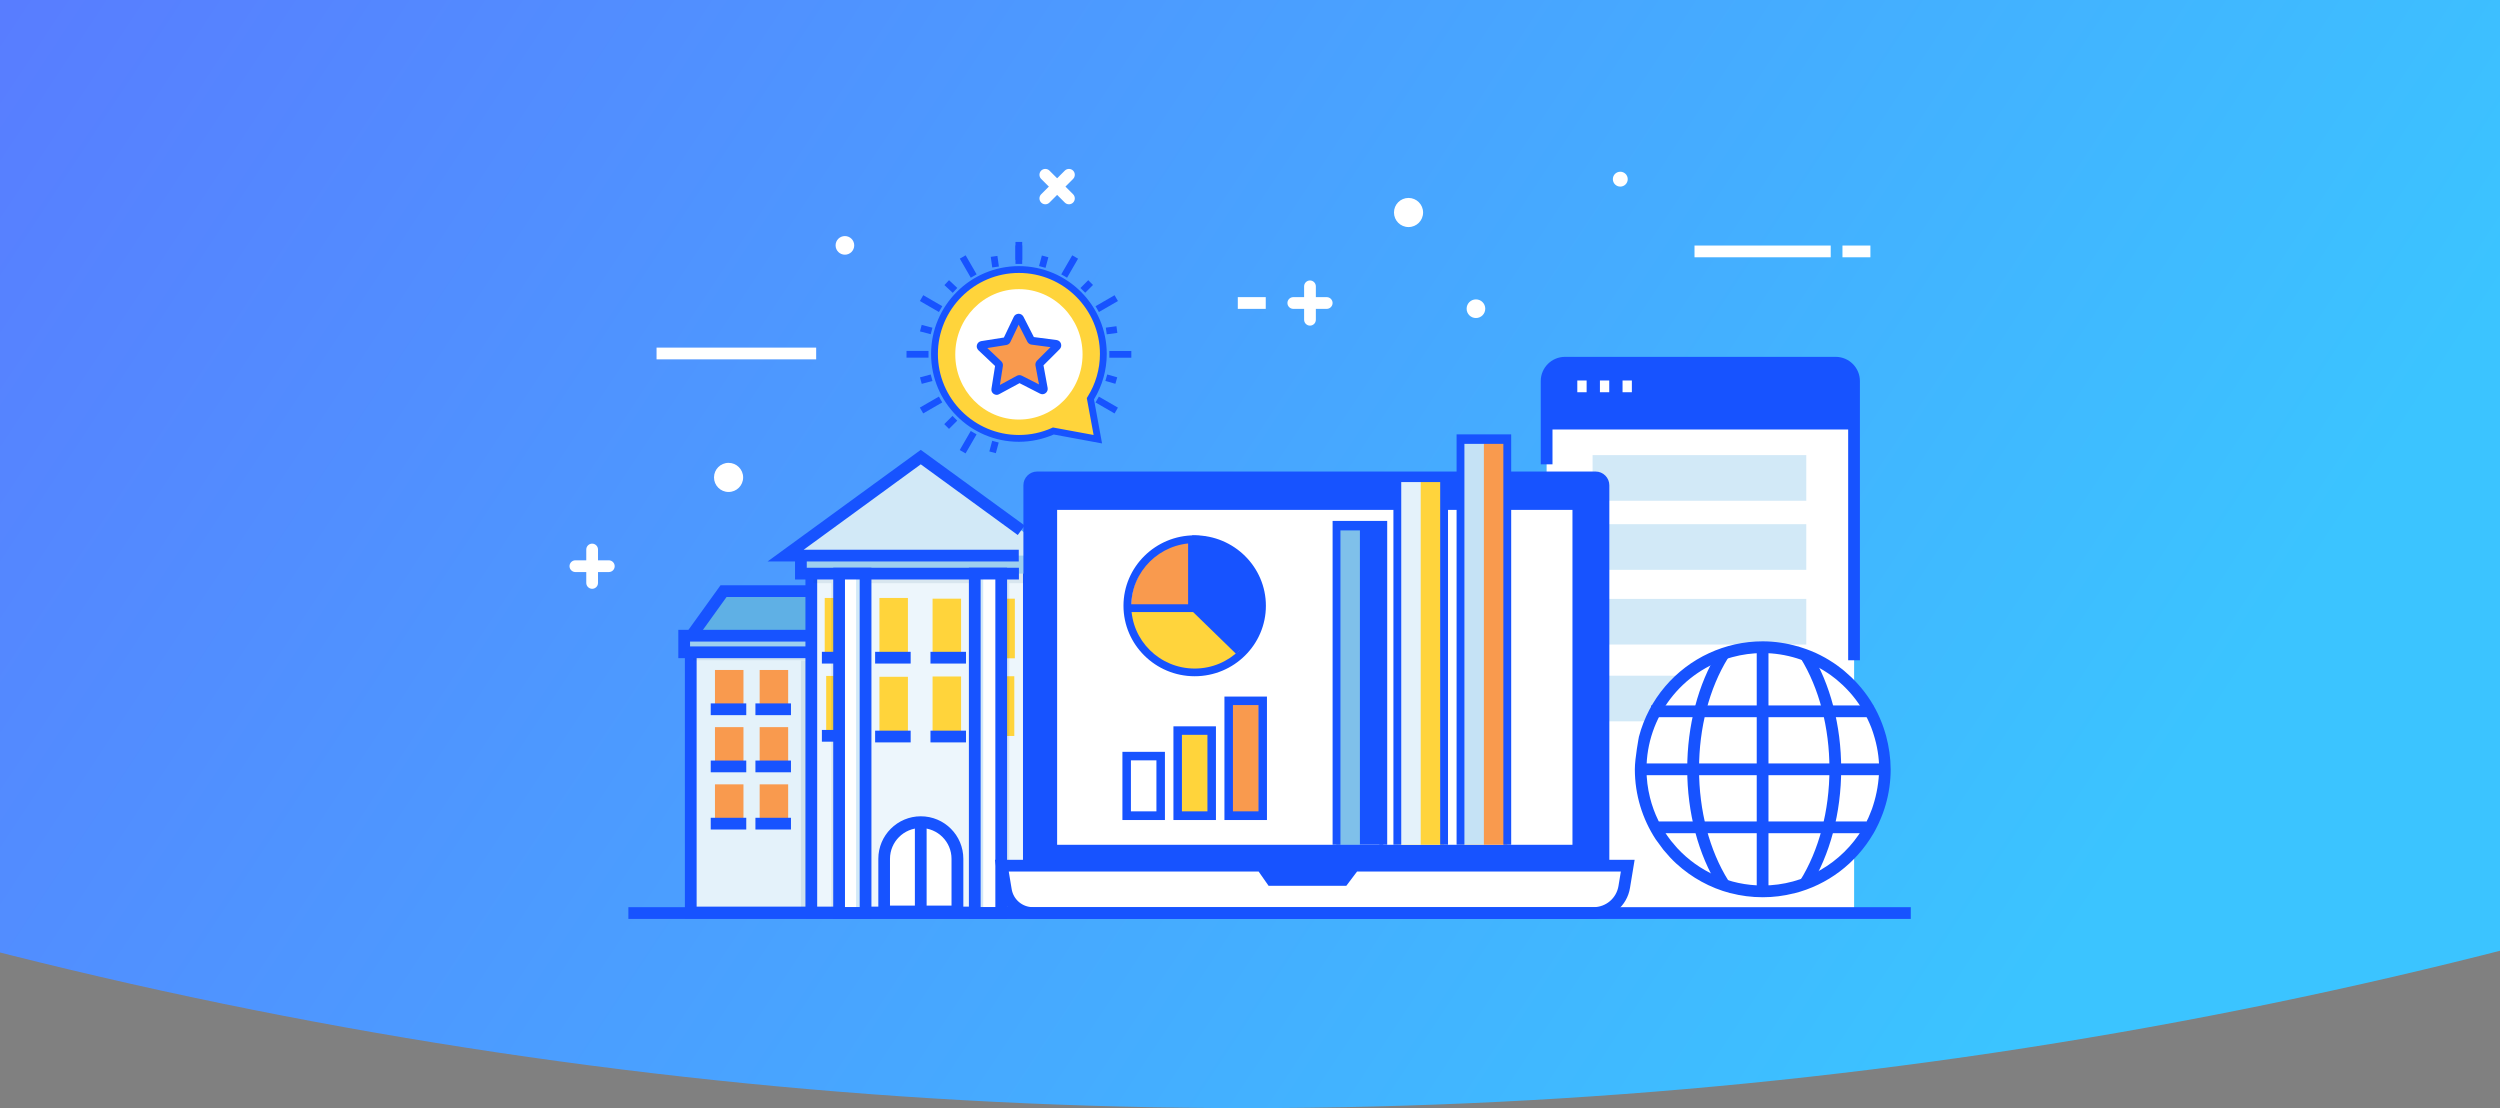 <svg width="370" height="164" viewBox="0 0 370 164" fill="none" xmlns="http://www.w3.org/2000/svg">
<rect x="0" y="0" width="370" height="164" fill="#808080" stroke="none"/>
<circle cx="184.5" cy="-586.5" r="750.5" fill="url(#paint0_linear_439_2439)"/>
<path d="M274.398 135.062H228.9V57.182C228.9 55.248 230.464 53.672 232.411 53.672H270.899C272.833 53.672 274.409 55.236 274.409 57.182V135.062H274.398Z" fill="white"/>
<path d="M274.398 62.466H228.9V56.395C228.9 54.9 230.117 53.684 231.611 53.684H271.686C273.181 53.684 274.398 54.9 274.398 56.395V62.466Z" fill="#1753FF"/>
<path d="M275.266 97.721H273.528V56.394C273.528 55.375 272.706 54.552 271.686 54.552H231.611C230.592 54.552 229.769 55.375 229.769 56.394V68.722H228.031V56.394C228.031 54.425 229.642 52.815 231.611 52.815H271.686C273.656 52.815 275.266 54.425 275.266 56.394V97.721Z" fill="#1753FF"/>
<path d="M229.757 107.198H228.02V135.062H229.757V107.198Z" fill="#1753FF"/>
<path d="M274.397 61.828H229.225V63.566H274.397V61.828Z" fill="#1753FF"/>
<path d="M267.33 88.638H235.701V95.392H267.33V88.638Z" fill="#D2E9F7"/>
<path d="M267.33 77.58H235.701V84.335H267.33V77.58Z" fill="#D2E9F7"/>
<path d="M267.33 67.356H235.701V74.111H267.33V67.356Z" fill="#D2E9F7"/>
<path d="M267.33 100.004H235.701V106.758H267.33V100.004Z" fill="#D2E9F7"/>
<path d="M234.82 56.313H233.441V58.051H234.82V56.313Z" fill="white"/>
<path d="M238.168 56.312H236.789V58.05H238.168V56.312Z" fill="white"/>
<path d="M241.515 56.312H240.137V58.05H241.515V56.312Z" fill="white"/>
<path d="M196.355 45.713H191.408C190.933 45.713 190.539 45.319 190.539 44.844C190.539 44.37 190.933 43.976 191.408 43.976H196.355C196.83 43.976 197.224 44.37 197.224 44.844C197.224 45.319 196.83 45.713 196.355 45.713Z" fill="white"/>
<path d="M193.877 48.193C193.402 48.193 193.008 47.799 193.008 47.324V42.377C193.008 41.902 193.402 41.508 193.877 41.508C194.352 41.508 194.746 41.902 194.746 42.377V47.324C194.746 47.799 194.363 48.193 193.877 48.193Z" fill="white"/>
<path d="M90.105 84.664H85.158C84.683 84.664 84.289 84.27 84.289 83.795C84.289 83.32 84.671 82.926 85.158 82.926H90.105C90.58 82.926 90.974 83.32 90.974 83.795C90.974 84.281 90.592 84.664 90.105 84.664Z" fill="white"/>
<path d="M87.636 87.143C87.162 87.143 86.768 86.749 86.768 86.274V81.327C86.768 80.852 87.162 80.458 87.636 80.458C88.112 80.458 88.505 80.852 88.505 81.327V86.274C88.505 86.761 88.112 87.143 87.636 87.143Z" fill="white"/>
<path d="M154.706 30.234C154.486 30.234 154.266 30.153 154.092 29.979C153.756 29.643 153.756 29.087 154.092 28.751L157.591 25.252C157.927 24.916 158.483 24.916 158.819 25.252C159.155 25.588 159.155 26.144 158.819 26.48L155.32 29.979C155.146 30.153 154.926 30.234 154.706 30.234Z" fill="white"/>
<path d="M158.205 30.234C157.985 30.234 157.765 30.153 157.591 29.979L154.092 26.48C153.756 26.144 153.756 25.588 154.092 25.252C154.428 24.916 154.984 24.916 155.32 25.252L158.819 28.751C159.155 29.087 159.155 29.643 158.819 29.979C158.645 30.153 158.425 30.234 158.205 30.234Z" fill="white"/>
<path d="M120.793 51.447H97.17V53.185H120.793V51.447Z" fill="white"/>
<path d="M187.331 43.975H183.195V45.712H187.331V43.975Z" fill="white"/>
<path d="M270.946 36.34H250.787V38.078H270.946V36.34Z" fill="white"/>
<path d="M276.82 36.34H272.684V38.078H276.82V36.34Z" fill="white"/>
<path d="M109.984 70.657C109.984 71.85 109.022 72.812 107.829 72.812C106.635 72.812 105.674 71.85 105.674 70.657C105.674 69.464 106.635 68.502 107.829 68.502C109.011 68.502 109.984 69.464 109.984 70.657Z" fill="white"/>
<path d="M210.618 31.45C210.618 32.643 209.657 33.605 208.464 33.605C207.27 33.605 206.309 32.643 206.309 31.45C206.309 30.256 207.27 29.295 208.464 29.295C209.645 29.295 210.618 30.256 210.618 31.45Z" fill="white"/>
<path d="M240.904 26.517C240.904 27.119 240.418 27.617 239.804 27.617C239.201 27.617 238.703 27.131 238.703 26.517C238.703 25.903 239.19 25.416 239.804 25.416C240.406 25.416 240.904 25.903 240.904 26.517Z" fill="white"/>
<path d="M219.818 45.689C219.818 46.454 219.204 47.068 218.439 47.068C217.675 47.068 217.061 46.454 217.061 45.689C217.061 44.925 217.675 44.31 218.439 44.31C219.204 44.31 219.818 44.925 219.818 45.689Z" fill="white"/>
<path d="M126.425 36.316C126.425 37.081 125.811 37.695 125.047 37.695C124.282 37.695 123.668 37.081 123.668 36.316C123.668 35.551 124.282 34.938 125.047 34.938C125.811 34.938 126.425 35.551 126.425 36.316Z" fill="white"/>
<path d="M164.947 87.49H107.076L102.117 94.395H169.859L164.947 87.49Z" fill="#5FB0E5"/>
<path d="M102.824 94.905L101.41 93.885L106.635 86.621H165.398L170.565 93.897L169.152 94.893L164.494 88.359H107.527L102.824 94.905Z" fill="#1753FF"/>
<path d="M151.242 94.303H120.829H102.234V135.05H169.744V94.303H151.242Z" fill="#E4F2FA"/>
<path d="M170.611 135.918H101.363V93.434H170.623V135.918H170.611ZM103.101 134.181H168.885V95.171H103.101V134.181Z" fill="#1753FF"/>
<path d="M110.032 99.156H105.814V104.972H110.032V99.156Z" fill="#F99A4E"/>
<path d="M116.647 99.157H112.43V104.973H116.647V99.157Z" fill="#F99A4E"/>
<path d="M110.032 107.615H105.814V113.431H110.032V107.615Z" fill="#F99A4E"/>
<path d="M116.647 107.615H112.43V113.431H116.647V107.615Z" fill="#F99A4E"/>
<path d="M110.032 116.084H105.814V121.9H110.032V116.084Z" fill="#F99A4E"/>
<path d="M116.647 116.084H112.43V121.9H116.647V116.084Z" fill="#F99A4E"/>
<g opacity="0.3">
<path opacity="0.3" d="M156.929 95.265H102.568V97.721H156.929V95.265Z" fill="#03436C"/>
</g>
<path d="M156.929 94.083H101.26V96.539H156.929V94.083Z" fill="#9ECFEF"/>
<path d="M157.798 97.408H100.391V93.214H157.798V97.408ZM102.128 95.67H156.06V94.952H102.128V95.67Z" fill="#1753FF"/>
<g opacity="0.3">
<path opacity="0.3" d="M124.164 97.768H118.533V135.05H124.164V97.768Z" fill="#03436C"/>
</g>
<path d="M152.376 83.203H120.18V134.725H152.376V83.203Z" fill="#EDF6FC"/>
<path d="M153.14 135.919H119.205V82.659H153.14V135.919ZM120.943 134.181H151.402V84.397H120.943V134.181Z" fill="#1753FF"/>
<g opacity="0.3">
<path opacity="0.3" d="M151.983 83.366H120.4V86.309H151.983V83.366Z" fill="#03436C"/>
</g>
<path d="M153.928 81.953H118.533V84.896H153.928V81.953Z" fill="#9ECFEF"/>
<path d="M150.799 85.765H117.664V81.084H150.011V82.822H119.402V84.027H150.799V85.765Z" fill="#1753FF"/>
<path d="M134.372 88.498H130.154V97.338H134.372V88.498Z" fill="#FFD43B"/>
<path d="M142.239 88.603H138.021V97.431H142.239V88.603Z" fill="#FFD43B"/>
<path d="M134.372 100.165H130.154V109.005H134.372V100.165Z" fill="#FFD43B"/>
<path d="M142.239 100.119H138.021V108.959H142.239V100.119Z" fill="#FFD43B"/>
<path d="M126.493 100.038H122.275V108.878H126.493V100.038Z" fill="#FFD43B"/>
<path d="M126.274 88.498H122.057V97.338H126.274V88.498Z" fill="#FFD43B"/>
<path d="M150.198 88.603H145.98V97.431H150.198V88.603Z" fill="#FFD43B"/>
<path d="M150.118 100.084H145.9V108.924H150.118V100.084Z" fill="#FFD43B"/>
<path d="M141.694 134.899H130.861V127.102C130.861 124.113 133.283 121.68 136.283 121.68C139.273 121.68 141.706 124.101 141.706 127.102V134.899H141.694Z" fill="white"/>
<path d="M142.563 135.768H129.992V127.102C129.992 123.637 132.808 120.811 136.283 120.811C139.759 120.811 142.574 123.626 142.574 127.102V135.768H142.563ZM131.73 134.03H140.825V127.102C140.825 124.587 138.786 122.548 136.272 122.548C133.769 122.548 131.718 124.587 131.718 127.102V134.03H131.73Z" fill="#1753FF"/>
<path d="M137.14 122.051H135.402V134.899H137.14V122.051Z" fill="#1753FF"/>
<g opacity="0.3">
<path opacity="0.3" d="M125.926 86.309H123.029V135.131H125.926V86.309Z" fill="#03436C"/>
</g>
<g opacity="0.3">
<path opacity="0.3" d="M149.376 86.309H146.375V135.131H149.376V86.309Z" fill="#03436C"/>
</g>
<path d="M128.103 84.895H124.188V135.131H128.103V84.895Z" fill="white"/>
<path d="M127.781 84.894H126.703V135.13H127.781V84.894Z" fill="#D2E9F7"/>
<path d="M128.972 136H123.318V84.026H128.972V136ZM125.056 134.262H127.234V85.764H125.056V134.262Z" fill="#1753FF"/>
<path d="M148.182 84.894H144.266V135.13H148.182V84.894Z" fill="white"/>
<path d="M145.517 84.894H144.266V135.13H145.517V84.894Z" fill="#D2E9F7"/>
<path d="M149.05 136H143.396V84.026H149.05V136ZM145.134 134.262H147.312V85.764H145.134V134.262Z" fill="#1753FF"/>
<path d="M156.281 82.231H116.264L136.272 67.644L156.281 82.231Z" fill="#D2E9F7"/>
<path d="M150.778 83.099H113.6L136.273 66.578L151.659 77.781L150.628 79.183L136.273 68.722L118.941 81.362H150.778V83.099Z" fill="#1753FF"/>
<path d="M110.447 121.031H105.188V122.769H110.447V121.031Z" fill="#1753FF"/>
<path d="M117.063 121.031H111.803V122.769H117.063V121.031Z" fill="#1753FF"/>
<path d="M110.447 112.562H105.188V114.299H110.447V112.562Z" fill="#1753FF"/>
<path d="M117.063 112.562H111.803V114.299H117.063V112.562Z" fill="#1753FF"/>
<path d="M110.447 104.104H105.188V105.842H110.447V104.104Z" fill="#1753FF"/>
<path d="M117.063 104.104H111.803V105.842H117.063V104.104Z" fill="#1753FF"/>
<path d="M134.778 108.137H129.518V109.875H134.778V108.137Z" fill="#1753FF"/>
<path d="M142.969 108.137H137.709V109.875H142.969V108.137Z" fill="#1753FF"/>
<path d="M134.778 96.469H129.518V98.207H134.778V96.469Z" fill="#1753FF"/>
<path d="M123.643 96.469H121.639V98.207H123.643V96.469Z" fill="#1753FF"/>
<path d="M123.643 108.031H121.639V109.769H123.643V108.031Z" fill="#1753FF"/>
<path d="M142.969 96.469H137.709V98.207H142.969V96.469Z" fill="#1753FF"/>
<path d="M236.155 131.736H153.491C152.853 131.736 152.332 131.215 152.332 130.578V71.815C152.332 71.178 152.853 70.656 153.491 70.656H236.155C236.792 70.656 237.313 71.178 237.313 71.815V130.578C237.313 131.215 236.792 131.736 236.155 131.736Z" fill="#1753FF"/>
<path d="M236.155 132.605H153.49C152.378 132.605 151.463 131.69 151.463 130.577V71.815C151.463 70.702 152.378 69.787 153.49 69.787H236.155C237.267 69.787 238.182 70.702 238.182 71.815V130.577C238.182 131.701 237.267 132.605 236.155 132.605ZM153.49 71.525C153.328 71.525 153.201 71.652 153.201 71.815V130.577C153.201 130.74 153.328 130.867 153.49 130.867H236.155C236.317 130.867 236.444 130.74 236.444 130.577V71.815C236.444 71.652 236.317 71.525 236.155 71.525H153.49Z" fill="#1753FF"/>
<path d="M232.724 75.464H156.455V125.028H232.724V75.464Z" fill="white"/>
<path d="M171.613 112.529H167.375V120.815H171.613V112.529Z" fill="white"/>
<path d="M179.127 108.634H174.889V120.193H179.127V108.634Z" fill="#FFD43B"/>
<path d="M186.308 103.858H182.07V120.193H186.308V103.858Z" fill="#F99A4E"/>
<path d="M179.96 121.364H173.668V107.496H179.96V121.364ZM174.926 120.08H178.701V108.754H174.926V120.08Z" fill="#1753FF"/>
<path d="M187.509 121.364H181.217V103.092H187.509V121.364ZM182.475 120.079H186.25V104.35H182.475V120.079Z" fill="#1753FF"/>
<path d="M172.409 121.364H166.117V111.271H172.409V121.364ZM167.376 120.08H171.151V112.53H167.376V120.08Z" fill="#1753FF"/>
<path d="M176.42 79.246V89.269L176.428 89.278L183.577 96.368C185.411 94.563 186.541 92.061 186.549 89.302C186.549 89.294 186.549 89.286 186.549 89.269C186.549 83.728 182.012 79.246 176.42 79.246Z" fill="#1753FF"/>
<path d="M170.147 82.87C168.455 84.645 167.404 87.085 167.404 89.792L176.753 89.816V89.808V80C174.172 80.008 171.839 81.102 170.147 82.87Z" fill="#F99A4E"/>
<path d="M176.753 90.268L167.404 90.245C167.404 90.253 167.404 90.26 167.404 90.26C167.404 95.367 171.592 99.511 176.753 99.511C179.326 99.511 181.659 98.479 183.351 96.812L176.753 90.268Z" fill="#FFD43C"/>
<path d="M176.814 100.084C171.004 100.084 166.275 95.406 166.275 89.656C166.275 83.907 171.004 79.228 176.814 79.228C182.624 79.228 187.352 83.907 187.352 89.656C187.352 95.406 182.624 100.084 176.814 100.084ZM176.814 80.383C171.645 80.383 167.434 84.549 167.434 89.664C167.434 94.779 171.637 98.945 176.814 98.945C181.982 98.945 186.193 94.786 186.193 89.664C186.193 84.542 181.982 80.383 176.814 80.383Z" fill="#1753FF"/>
<path d="M182.941 96.774L176.575 90.581H166.863V89.435H177.054L183.752 95.956L182.941 96.774Z" fill="#1753FF"/>
<path d="M176.999 79.619H175.84V89.818H176.999V79.619Z" fill="#1753FF"/>
<path d="M204.727 77.799H197.805V125.018H204.727V77.799Z" fill="#1753FF"/>
<path d="M201.266 77.799H197.805V125.018H201.266V77.799Z" fill="#7FC0EA"/>
<path d="M205.306 125.018H204.147V78.5H198.384V125.018H197.225V77.096H205.306V125.018Z" fill="#1753FF"/>
<path d="M213.727 70.644H206.805V125.027H213.727V70.644Z" fill="#FFD43C"/>
<path d="M210.266 70.644H206.805V125.027H210.266V70.644Z" fill="#E4F2FA"/>
<path d="M214.306 125.018H213.147V71.347H207.384V125.018H206.225V69.942H214.306V125.018Z" fill="#1753FF"/>
<path d="M223.075 64.989H216.152V125.027H223.075V64.989Z" fill="#F99A4E"/>
<path d="M219.614 64.989H216.152V125.027H219.614V64.989Z" fill="#C5E2F5"/>
<path d="M223.656 125.018H222.497V65.692H216.733V125.018H215.574V64.287H223.656V125.018Z" fill="#1753FF"/>
<path d="M235.831 135.13H152.877C150.884 135.13 149.193 133.694 148.868 131.724L148.277 128.121H186.719L188.19 130.23H198.814L200.402 128.121H240.905L240.395 131.261C240.025 133.485 238.09 135.13 235.831 135.13Z" fill="white"/>
<path d="M235.831 135.999H152.877C150.444 135.999 148.405 134.261 148.011 131.863L147.258 127.252H187.182L188.654 129.361H198.386L199.973 127.252H241.925L241.241 131.4C240.813 134.064 238.53 135.999 235.831 135.999ZM149.297 128.99L149.726 131.585C149.98 133.138 151.313 134.261 152.877 134.261H235.831C237.684 134.261 239.237 132.941 239.538 131.11L239.886 128.99H200.842L199.255 131.098H187.75L186.279 128.99H149.297Z" fill="#1753FF"/>
<path d="M277.585 119.543C277.526 119.708 277.479 119.885 277.42 120.051C277.325 120.298 277.231 120.546 277.125 120.794C277.03 121.007 276.948 121.231 276.854 121.444C276.771 121.621 276.688 121.786 276.594 121.963C276.453 122.247 276.311 122.518 276.158 122.79C276.11 122.872 276.063 122.955 276.004 123.038C272.902 128.244 267.206 131.621 260.954 131.621C255.93 131.621 251.33 129.496 248.098 126.013L248.063 125.977C247.768 125.647 247.473 125.304 247.202 124.962C247.178 124.938 247.155 124.915 247.131 124.879C245.657 122.99 244.56 120.783 243.958 118.339C243.616 116.969 243.439 115.552 243.439 114.1C243.439 106.201 248.747 99.248 256.366 97.181C257.841 96.78 259.374 96.567 260.943 96.567C262.724 96.567 264.457 96.851 266.097 97.358C266.368 97.441 266.639 97.535 266.911 97.63C267.111 97.701 267.324 97.784 267.524 97.866C267.76 97.961 267.984 98.055 268.208 98.161C268.42 98.256 268.621 98.362 268.833 98.468C269.046 98.575 269.27 98.693 269.482 98.811C269.671 98.917 269.859 99.035 270.048 99.141L270.72 99.566C270.874 99.672 271.015 99.767 271.169 99.873C271.416 100.05 271.664 100.239 271.912 100.44C272.006 100.523 272.112 100.605 272.206 100.688C272.49 100.924 272.761 101.172 273.032 101.42L273.174 101.562C273.48 101.857 273.775 102.164 274.058 102.482L274.082 102.506C275.308 103.887 276.311 105.469 277.042 107.17C277.054 107.193 277.066 107.229 277.078 107.252C277.243 107.63 277.396 108.02 277.526 108.421C277.573 108.539 277.608 108.669 277.644 108.787C278.186 110.487 278.493 112.27 278.493 114.124C278.446 115.989 278.139 117.819 277.585 119.543Z" fill="white"/>
<path d="M279.136 108.889C279.136 108.889 278.985 108.38 278.904 108.125C278.858 107.986 278.823 107.835 278.765 107.696C278.626 107.279 278.464 106.862 278.29 106.456C278.278 106.422 278.255 106.375 278.244 106.341C277.444 104.475 276.355 102.795 275.034 101.312C275.023 101.301 275.023 101.301 275.011 101.289C274.71 100.942 274.385 100.617 274.061 100.293C274.015 100.246 273.968 100.2 273.91 100.154C273.621 99.876 273.32 99.609 273.018 99.354C272.914 99.273 272.821 99.18 272.717 99.099C272.451 98.891 272.184 98.682 271.906 98.485C271.756 98.37 271.593 98.265 271.443 98.161C271.199 97.999 270.956 97.837 270.701 97.686C270.504 97.57 270.307 97.454 270.11 97.338C269.879 97.211 269.635 97.084 269.392 96.956C269.172 96.852 268.963 96.736 268.743 96.643C268.488 96.527 268.233 96.423 267.979 96.319C267.77 96.238 267.561 96.145 267.341 96.076C267.04 95.971 266.739 95.867 266.438 95.774C266.322 95.74 266.206 95.693 266.09 95.659V95.67C264.422 95.195 262.672 94.917 260.877 94.917C258.073 94.917 255.385 95.543 252.963 96.655C247.935 98.972 244.031 103.433 242.559 109.04C242.559 109.04 241.957 112.203 241.957 113.848C241.957 117.637 243.081 121.217 245.05 124.229C245.085 124.287 246.105 125.666 246.174 125.758C246.429 126.071 247.078 126.801 247.147 126.87C247.437 127.183 247.738 127.484 248.051 127.774C248.086 127.797 248.109 127.82 248.144 127.855C250.357 129.871 253.056 131.389 256.092 132.188V132.177C257.633 132.582 259.243 132.791 260.9 132.791C262.464 132.791 263.993 132.594 265.464 132.223V132.235C270.539 130.972 274.687 127.728 277.201 123.464C277.236 123.395 277.282 123.325 277.328 123.256C277.514 122.943 277.676 122.607 277.838 122.282C277.919 122.12 278 121.97 278.07 121.807C278.186 121.553 278.301 121.286 278.406 121.02C278.498 120.788 278.603 120.556 278.684 120.313C278.765 120.104 278.834 119.884 278.904 119.664C278.973 119.467 279.089 119.062 279.089 119.062C279.564 117.405 279.819 115.655 279.819 113.86C279.808 112.145 279.564 110.488 279.136 108.889ZM277.224 119.201C277.166 119.363 277.12 119.537 277.062 119.699C276.969 119.942 276.876 120.185 276.772 120.429C276.679 120.637 276.598 120.857 276.506 121.066C276.425 121.24 276.343 121.402 276.251 121.576C276.112 121.854 275.973 122.12 275.822 122.387C275.776 122.468 275.729 122.549 275.671 122.63C272.624 127.739 267.029 131.053 260.888 131.053C255.953 131.053 251.434 128.967 248.26 125.55C248.248 125.538 248.236 125.526 248.225 125.515C247.935 125.19 247.646 124.855 247.379 124.519C247.356 124.495 247.333 124.472 247.31 124.437C245.861 122.584 244.784 120.417 244.193 118.019C243.857 116.675 243.683 115.285 243.683 113.86C243.683 106.109 248.897 99.285 256.381 97.257C257.829 96.863 259.336 96.655 260.877 96.655C262.626 96.655 264.329 96.933 265.939 97.431C266.206 97.512 266.472 97.605 266.739 97.698C266.936 97.767 267.144 97.848 267.341 97.929C267.573 98.022 267.793 98.115 268.013 98.219C268.222 98.312 268.419 98.416 268.627 98.52C268.836 98.624 269.056 98.74 269.265 98.856C269.45 98.96 269.635 99.076 269.821 99.18C270.041 99.32 270.261 99.459 270.481 99.598C270.632 99.702 270.771 99.795 270.921 99.899C271.165 100.073 271.408 100.258 271.651 100.455C271.744 100.536 271.848 100.617 271.941 100.698C272.219 100.93 272.485 101.173 272.752 101.417C272.798 101.463 272.845 101.509 272.891 101.556C273.192 101.845 273.482 102.146 273.76 102.459C273.771 102.471 273.771 102.471 273.783 102.482C274.988 103.838 275.973 105.39 276.691 107.059C276.703 107.082 276.714 107.117 276.726 107.14C276.888 107.511 277.039 107.893 277.166 108.287C277.212 108.403 277.247 108.53 277.282 108.646C277.815 110.314 278.116 112.064 278.116 113.883C278.07 115.713 277.769 117.509 277.224 119.201Z" fill="#1753FF"/>
<path d="M267.874 131.262L266.402 130.347C269.206 125.851 270.759 119.989 270.759 113.814C270.759 107.696 269.241 101.869 266.483 97.397L267.966 96.481C270.886 101.22 272.496 107.372 272.496 113.814C272.496 120.302 270.851 126.5 267.874 131.262Z" fill="#1753FF"/>
<path d="M254.332 131.261C251.354 126.499 249.709 120.301 249.709 113.813C249.709 107.383 251.319 101.231 254.251 96.492L255.734 97.407C252.976 101.88 251.458 107.707 251.458 113.824C251.458 120 252.999 125.874 255.815 130.357L254.332 131.261Z" fill="#1753FF"/>
<path d="M267.503 112.99H265.847H242.803V114.728H265.847H267.503H278.939V112.99H267.503Z" fill="#1753FF"/>
<path d="M255.2 104.406H253.242H244.355V106.144H253.242H255.2H277.247V104.406H255.2Z" fill="#1753FF"/>
<path d="M267.966 121.576H266.634H245.467V123.314H266.634H267.966H276.262V121.576H267.966Z" fill="#1753FF"/>
<path d="M259.996 105.402V106.966V131.737H261.734V106.966V105.402V95.693H259.996V105.402Z" fill="#1753FF"/>
<path d="M282.797 134.262H93V136H282.797V134.262Z" fill="#1753FF"/>
<path d="M162.478 65.002L155.886 63.786C154.333 64.481 152.607 64.875 150.788 64.875C143.883 64.875 138.287 59.279 138.287 52.374C138.287 45.469 143.883 39.873 150.788 39.873C157.693 39.873 163.289 45.469 163.289 52.374C163.289 54.807 162.582 57.078 161.377 59.001L162.478 65.002Z" fill="#FFD43B"/>
<path d="M163.104 65.628L155.956 64.308C154.31 65.014 152.584 65.385 150.8 65.385C143.628 65.385 137.801 59.557 137.801 52.386C137.801 45.214 143.628 39.387 150.8 39.387C157.972 39.387 163.799 45.214 163.799 52.386C163.799 54.749 163.15 57.078 161.911 59.117L163.104 65.628ZM155.828 63.265L161.853 64.377L160.845 58.909L160.949 58.746C162.154 56.835 162.791 54.633 162.791 52.386C162.791 45.77 157.404 40.395 150.8 40.395C144.185 40.395 138.809 45.782 138.809 52.386C138.809 59.001 144.196 64.377 150.8 64.377C152.491 64.377 154.137 64.03 155.689 63.334L155.828 63.265Z" fill="#1753FF"/>
<path d="M150.8 62.095C156.002 62.095 160.219 57.773 160.219 52.444C160.219 47.114 156.002 42.793 150.8 42.793C145.598 42.793 141.381 47.114 141.381 52.444C141.369 57.773 145.598 62.095 150.8 62.095Z" fill="white"/>
<path d="M154.158 57.76L150.961 56.135C150.894 56.108 150.828 56.108 150.761 56.135L147.603 57.84C147.443 57.92 147.27 57.8 147.297 57.614L147.856 54.07C147.87 54.003 147.843 53.936 147.79 53.883L145.192 51.418C145.058 51.298 145.125 51.085 145.298 51.059L148.842 50.499C148.909 50.486 148.976 50.446 149.002 50.379L150.548 47.141C150.628 46.981 150.854 46.981 150.934 47.141L152.56 50.339C152.586 50.406 152.653 50.446 152.719 50.459L156.277 50.912C156.45 50.939 156.53 51.152 156.397 51.272L153.865 53.803C153.812 53.856 153.799 53.923 153.812 53.99L154.465 57.52C154.492 57.707 154.318 57.84 154.158 57.76Z" fill="#F99A4E"/>
<path d="M147.509 58.44C147.349 58.44 147.189 58.387 147.056 58.294C146.802 58.12 146.683 57.827 146.736 57.521L147.269 54.163L144.804 51.832C144.591 51.618 144.498 51.312 144.591 51.032C144.684 50.739 144.924 50.539 145.217 50.486L148.575 49.953L150.04 46.889C150.173 46.609 150.44 46.449 150.746 46.435C150.746 46.435 150.746 46.435 150.76 46.435C151.053 46.435 151.319 46.595 151.466 46.862L153.011 49.886L156.382 50.326C156.675 50.366 156.928 50.566 157.022 50.859C157.115 51.152 157.048 51.459 156.835 51.672L154.437 54.07L155.05 57.414C155.103 57.707 154.983 58.014 154.743 58.187C154.504 58.373 154.184 58.4 153.917 58.254L150.893 56.708L147.908 58.32C147.762 58.413 147.642 58.44 147.509 58.44ZM146.123 51.512L148.188 53.47C148.375 53.644 148.468 53.91 148.428 54.163L147.988 56.974L150.493 55.615C150.72 55.496 150.999 55.482 151.226 55.602L153.771 56.895L153.251 54.097C153.198 53.843 153.291 53.577 153.464 53.391L155.476 51.379L152.652 51.005C152.398 50.966 152.172 50.806 152.052 50.579L150.76 48.048L149.534 50.619C149.427 50.859 149.201 51.019 148.948 51.059L146.123 51.512Z" fill="#1753FF"/>
<path d="M151.287 36.316H150.291V38.46H151.287V36.316Z" fill="#1753FF"/>
<path d="M151.287 35.807H150.291V39.062H151.287V35.807Z" fill="#1753FF"/>
<path d="M154.196 37.816L153.777 39.383L154.74 39.64L155.159 38.073L154.196 37.816Z" fill="#1753FF"/>
<path d="M158.691 37.785L157.062 40.605L157.925 41.103L159.554 38.283L158.691 37.785Z" fill="#1753FF"/>
<path d="M161.059 41.467L159.904 42.622L160.609 43.327L161.764 42.172L161.059 41.467Z" fill="#1753FF"/>
<path d="M164.956 43.691L162.137 45.319L162.635 46.182L165.454 44.554L164.956 43.691Z" fill="#1753FF"/>
<path d="M165.235 48.279L163.662 48.492L163.796 49.48L165.369 49.267L165.235 48.279Z" fill="#1753FF"/>
<path d="M167.437 51.945H164.182V52.942H167.437V51.945Z" fill="#1753FF"/>
<path d="M163.868 55.422L163.596 56.381L165.078 56.802L165.35 55.844L163.868 55.422Z" fill="#1753FF"/>
<path d="M162.633 58.7L162.135 59.562L164.954 61.191L165.452 60.328L162.633 58.7Z" fill="#1753FF"/>
<path d="M146.846 65.237L146.422 66.814L147.384 67.073L147.808 65.496L146.846 65.237Z" fill="#1753FF"/>
<path d="M143.67 63.788L142.041 66.606L142.904 67.105L144.533 64.287L143.67 63.788Z" fill="#1753FF"/>
<path d="M140.971 61.552L139.75 62.773L140.454 63.477L141.675 62.257L140.971 61.552Z" fill="#1753FF"/>
<path d="M138.957 58.695L136.137 60.322L136.635 61.185L139.455 59.558L138.957 58.695Z" fill="#1753FF"/>
<path d="M137.747 55.422L136.158 55.847L136.416 56.809L138.005 56.384L137.747 55.422Z" fill="#1753FF"/>
<path d="M137.42 51.935H134.164V52.931H137.42V51.935Z" fill="#1753FF"/>
<path d="M136.41 48.083L136.156 49.047L137.747 49.465L138.001 48.502L136.41 48.083Z" fill="#1753FF"/>
<path d="M136.641 43.686L136.143 44.549L138.961 46.178L139.46 45.315L136.641 43.686Z" fill="#1753FF"/>
<path d="M140.454 41.466L139.773 42.194L141.001 43.342L141.681 42.614L140.454 41.466Z" fill="#1753FF"/>
<path d="M142.914 37.783L142.051 38.28L143.677 41.101L144.54 40.603L142.914 37.783Z" fill="#1753FF"/>
<path d="M147.618 37.875L146.631 38.012L146.849 39.584L147.836 39.447L147.618 37.875Z" fill="#1753FF"/>
<defs>
<linearGradient id="paint0_linear_439_2439" x1="-293.5" y1="-302" x2="515" y2="233" gradientUnits="userSpaceOnUse">
<stop offset="0.079" stop-color="#7635FF"/>
<stop offset="0.768" stop-color="#3BC4FF"/>
</linearGradient>
</defs>
</svg>
